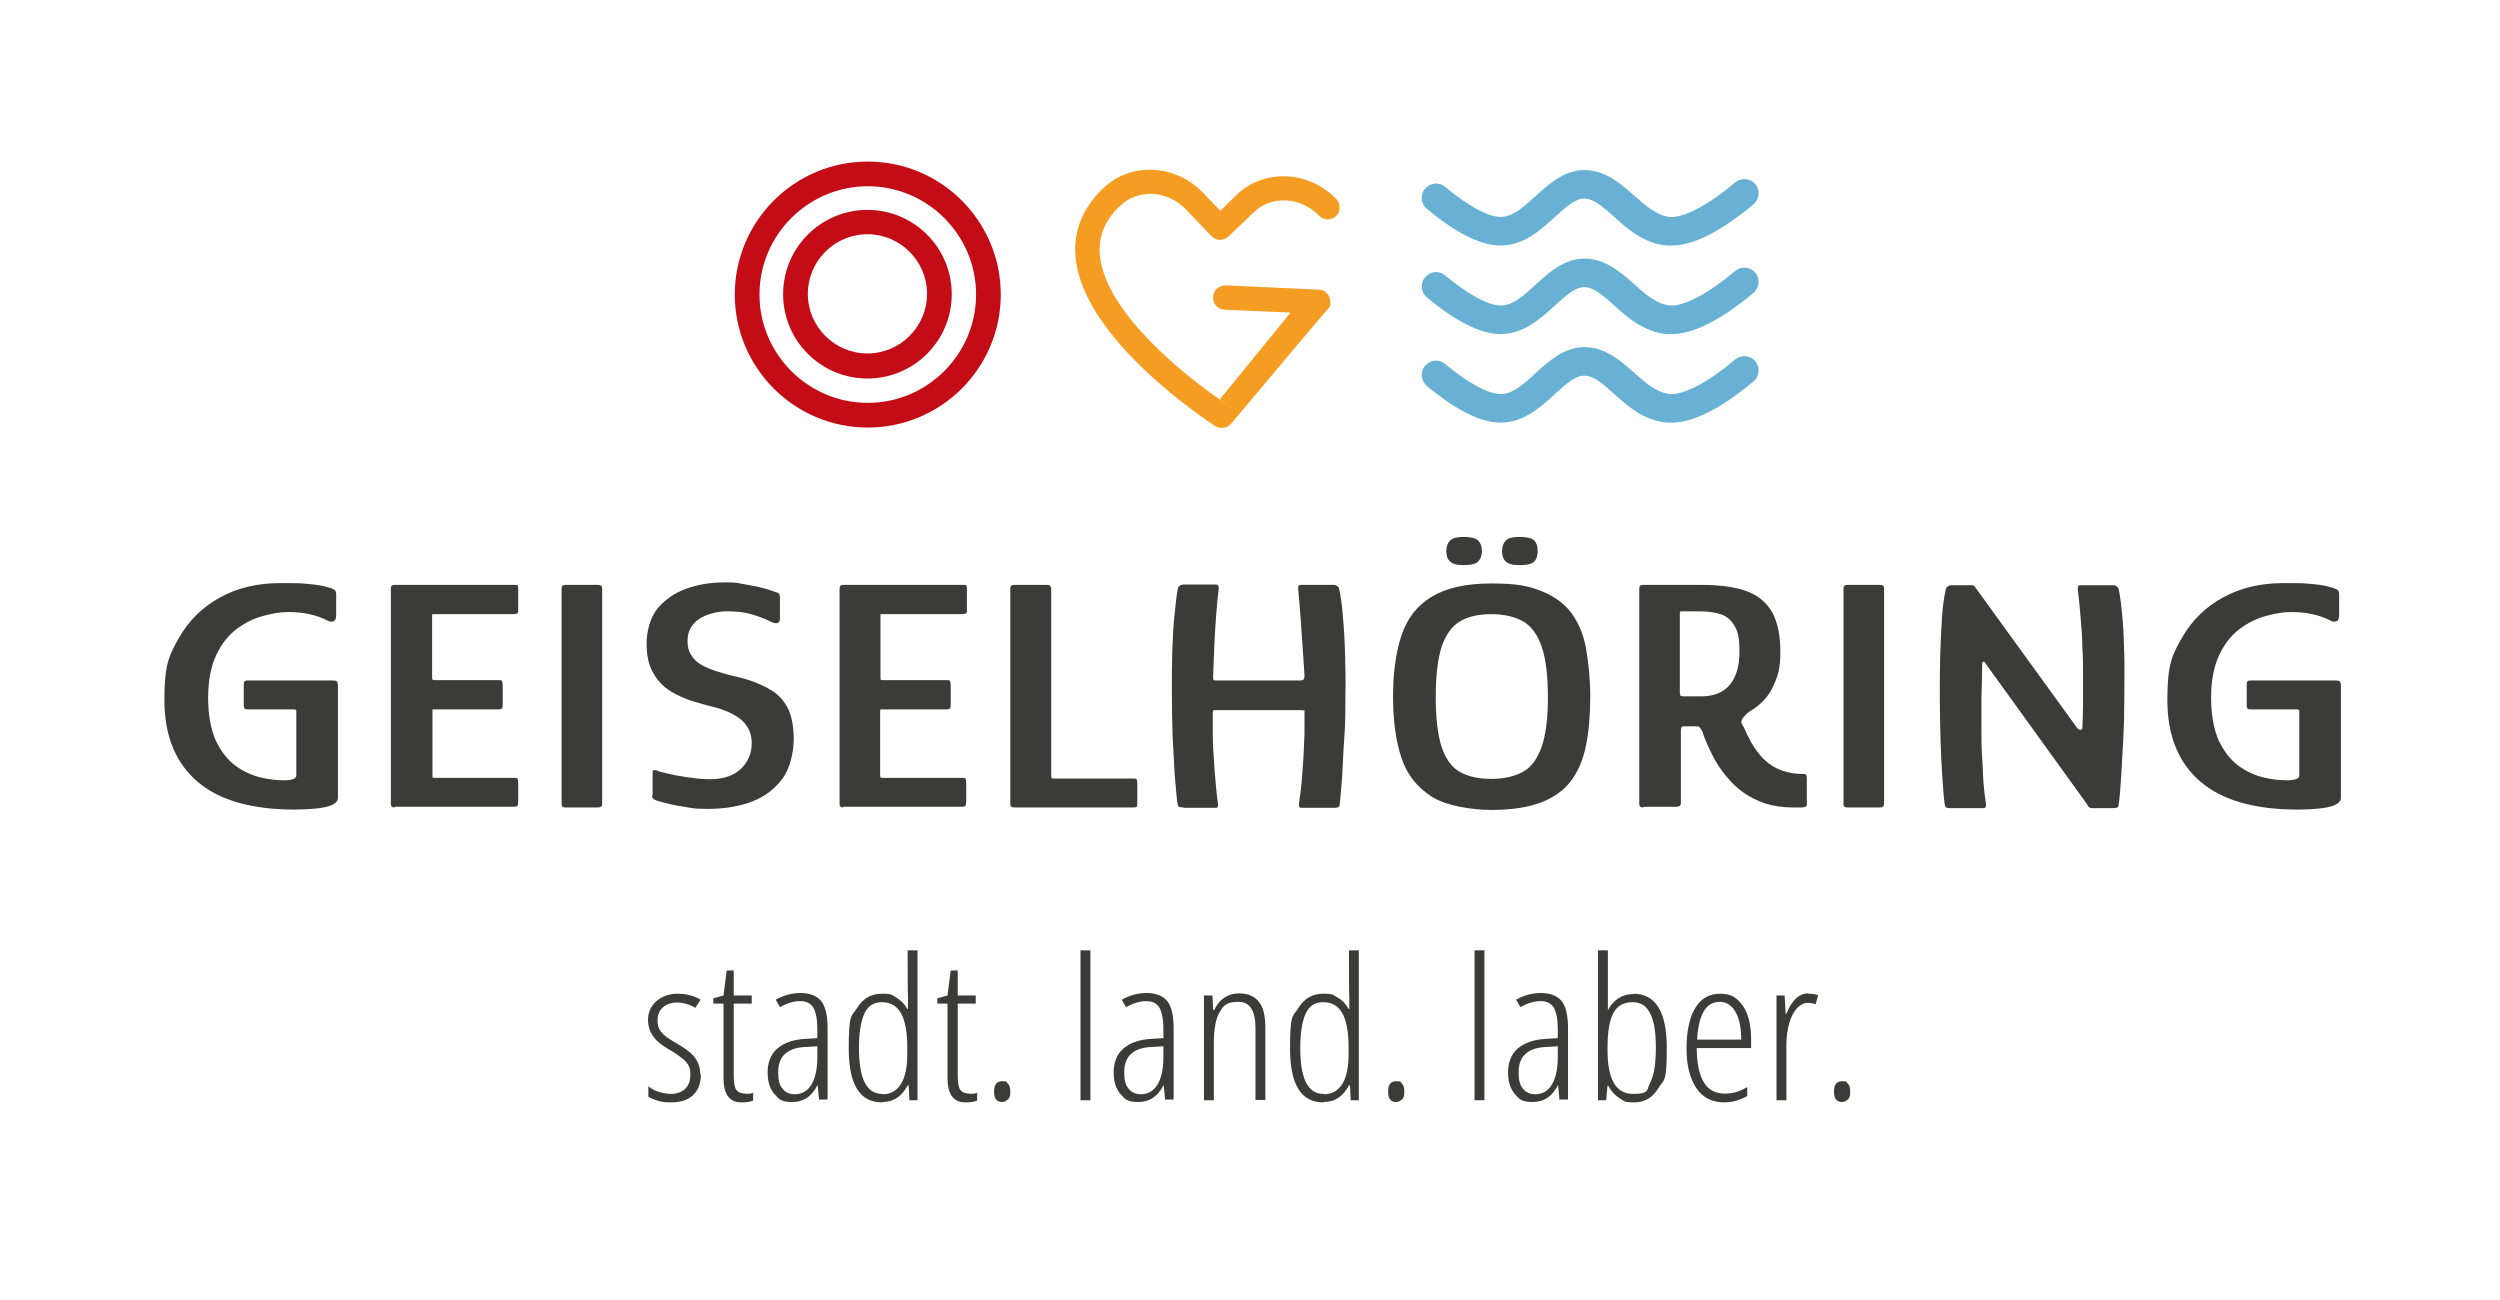 <?xml version="1.0" encoding="UTF-8"?>
<svg id="Ebene_1" data-name="Ebene 1" xmlns="http://www.w3.org/2000/svg" version="1.1" viewBox="0 0 708.7 368.5">
  <defs>
    <style>
      .cls-1 {
        fill: #f59d23;
      }

      .cls-1, .cls-2, .cls-3, .cls-4 {
        stroke-width: 0px;
      }

      .cls-2 {
        fill: #c30c15;
      }

      .cls-3 {
        fill: #68b1d5;
      }

      .cls-4 {
        fill: #3b3b3a;
      }
    </style>
  </defs>
  <g>
    <path class="cls-4" d="M95.8,226.2c0,.8-.6,1.5-1.7,2-1.1.5-2.6.8-4.5,1s-3.9.3-6,.3c-12.2,0-21.4-2.6-27.6-7.9s-9.4-13-9.4-23.2,1.4-12.8,4.2-17.7c2.8-4.9,6.7-8.7,11.7-11.4,4.9-2.7,10.6-4,16.9-4s5,0,7.6.2c2.5.2,4.5.5,6,1,.9.2,1.5.5,1.8.7.3.2.5.6.5,1.3v5.7c0,1.1-.2,1.7-.7,1.9-.5.2-1,.2-1.6-.1-1.7-.9-3.5-1.5-5.3-1.9-1.8-.4-3.8-.6-6.1-.6s-4.4.4-7,1.1-5.1,1.9-7.5,3.7-4.3,4.2-5.8,7.4c-1.5,3.2-2.3,7.2-2.3,12.1s.8,9.1,2.2,12.2c1.5,3.1,3.4,5.5,5.6,7.1,2.2,1.6,4.6,2.7,7.1,3.3,2.5.6,4.7.8,6.7.8s3.2-.4,3.4-1.2v-18.1c0-.4,0-.6-.2-.7s-.3-.1-.7-.1h-12.7c-.5,0-.8,0-1-.2-.2-.1-.3-.4-.3-.9v-5.8c0-.6,0-.9.3-1.1.2-.2.5-.2,1.1-.2h23.4c.9,0,1.4,0,1.6.3.2.2.3.7.3,1.5v31.6h0Z"/>
    <path class="cls-4" d="M111.9,228.9c-.8,0-1.1-.3-1.1-1v-61.1c0-.7.4-1,1.1-1h33.6c.7,0,1.1,0,1.2.1.1,0,.2.4.2,1.1v5.7c0,.7,0,1.1-.3,1.2-.2.1-.6.2-1.2.2h-22.2c-.4,0-.7,0-.7,0s0,.2,0,.6v17.4c0,.3,0,.5.2.6s.3.1.6.1h17.7c.8,0,1.2,0,1.3.2.1.2.2.6.2,1.4v5.2c0,.7,0,1.1-.3,1.3-.2.2-.6.2-1.3.2h-17.7c-.3,0-.6,0-.6,0,0,0,0,.2,0,.6v17.9c0,.3,0,.5,0,.7s.3.2.6.2h22.1c.8,0,1.3,0,1.4.2.1.2.2.6.2,1.3v5.2c0,.7,0,1.1-.3,1.3s-.7.2-1.3.2h-33.4,0Z"/>
    <path class="cls-4" d="M170.7,227.9c0,.7-.4,1-1.2,1h-9.2c-.8,0-1.1-.3-1.1-1v-61.1c0-.7.4-1,1.1-1h9.2c.8,0,1.2.3,1.2,1v61.1Z"/>
    <path class="cls-4" d="M185,225.7v-6.7c0-.4.1-.7.5-.7s.8.1,1.4.4c1.4.4,2.9.7,4.7,1.1,1.8.3,3.5.6,5.2.8,1.7.2,3.1.3,4.3.3,4,0,6.9-1,9-3,2-2,3-4.4,3-7.2s-1-4.9-2.9-6.6c-1.9-1.6-4.7-2.9-8.3-3.8-1.8-.4-3.7-1-5.8-1.6-2.1-.7-4.1-1.6-6.1-2.8-1.9-1.2-3.6-2.9-4.8-5.1-1.3-2.2-1.9-4.9-1.9-8.3s1-7.5,3.1-10c2.1-2.5,4.8-4.4,8.1-5.6,3.4-1.2,6.9-1.8,10.8-1.8s3.2.1,5,.4,3.5.6,5.2,1c1.7.4,3.2.9,4.5,1.4.5.1.8.3.9.5.1.2.2.5.2.9v6.1c0,1.4-1,1.7-2.9.7-1.5-.8-3.3-1.4-5.3-2s-4.3-.8-6.9-.8-5.9.8-8,2.3-3.1,3.6-3.1,6,.6,3.6,1.6,4.9,2.5,2.2,4.2,2.9c1.7.7,3.6,1.3,5.5,1.8s3.8.9,5.5,1.4c2.9.9,5.3,2,7.3,3.3,2,1.3,3.5,3.1,4.5,5.2,1,2.2,1.5,5,1.5,8.5s-1,8.1-3.1,11-4.9,5.1-8.4,6.5-7.8,2.2-12.6,2.2-4.4-.2-7-.6c-2.6-.4-5-.9-7.2-1.6-.8-.2-1.3-.4-1.5-.7-.3-.2-.4-.6-.4-1.1h0Z"/>
    <path class="cls-4" d="M239.1,228.9c-.8,0-1.1-.3-1.1-1v-61.1c0-.7.4-1,1.1-1h33.6c.7,0,1.1,0,1.2.1s.2.4.2,1.1v5.7c0,.7,0,1.1-.3,1.2s-.6.2-1.2.2h-22.2c-.4,0-.6,0-.7,0s-.1.2-.1.6v17.4c0,.3,0,.5.1.6s.3.1.6.1h17.7c.8,0,1.2,0,1.3.2.1.2.2.6.2,1.4v5.2c0,.7,0,1.1-.3,1.3s-.6.2-1.3.2h-17.7c-.3,0-.6,0-.6,0,0,0-.1.2-.1.6v17.9c0,.3,0,.5.1.7s.3.2.6.2h22.1c.8,0,1.3,0,1.4.2.1.2.2.6.2,1.3v5.2c0,.7-.1,1.1-.3,1.3-.2.2-.6.2-1.3.2h-33.4,0Z"/>
    <path class="cls-4" d="M287.5,228.9c-.8,0-1.1-.3-1.1-1v-61.1c0-.7.4-1,1.1-1h9c.6,0,1,0,1.2.3s.3.5.3,1v52.7c0,.3,0,.5.1.7s.3.2.7.2h22.1c.8,0,1.2,0,1.3.2.1.2.2.6.2,1.3v5.2c0,.7,0,1.1-.2,1.3-.1.2-.6.2-1.4.2h-33.3Z"/>
    <path class="cls-4" d="M335.6,228.9c-.3,0-.7,0-1.1-.1-.4,0-.6-.4-.7-.9-.3-2.2-.5-4.9-.8-8.3-.2-3.3-.4-7-.6-11-.1-4-.2-8-.2-12.1s0-7.7.1-11.4c.1-3.7.3-7.1.6-10.3.3-3.1.6-5.8,1-8,0-.3.3-.6.6-.8.3-.2.7-.3,1-.3h9.2c.5,0,.8.3.8,1-.3,2.6-.6,5.3-.8,8.4-.2,3-.4,5.9-.5,8.8-.1,2.9-.2,5.5-.3,7.8,0,.5,0,.8.1,1,.1.2.5.2,1.1.2h23.3c.4,0,.7,0,1-.2.2-.1.4-.5.4-1-.1-2.2-.3-4.8-.5-7.7-.2-2.9-.4-5.8-.6-8.8-.2-3-.5-5.8-.7-8.4,0-.7.2-1,.7-1h9.3c.3,0,.6,0,1,.3s.6.4.6.8c.5,2.2.9,4.9,1.1,8.1.3,3.2.5,6.6.6,10.4.1,3.7.2,7.5.1,11.4,0,4.1,0,8.2-.3,12.1s-.4,7.6-.6,10.9c-.2,3.3-.5,6.1-.7,8.2,0,.5-.3.8-.6.9s-.7.1-1.1.1h-9.3c-.4,0-.6-.3-.6-1,.3-1.9.6-4,.8-6.3.2-2.2.3-4.5.5-6.9.1-2.3.2-4.6.3-6.7,0-2.2,0-4.1,0-5.9s0-.7-.3-.8c-.2,0-.5-.1-.9-.1h-23.7c-.5,0-.8,0-.9.1-.1,0-.2.4-.2.8,0,1.8,0,3.8,0,6s.1,4.4.3,6.7c.1,2.3.3,4.6.5,6.8.2,2.2.4,4.4.7,6.3,0,.7-.1,1-.5,1h-9.3,0Z"/>
    <path class="cls-4" d="M394.9,197.6c0-6.9.8-12.7,2.4-17.5,1.6-4.8,4.4-8.4,8.5-10.9s9.7-3.8,17-3.8,10.4.7,14,2.1,6.6,3.5,8.6,6.2,3.5,6.1,4.2,10.1,1.2,8.6,1.2,13.8-.4,9.8-1.2,13.7c-.8,4-2.2,7.3-4.2,10-2,2.7-4.9,4.8-8.6,6.2-3.7,1.4-8.4,2.1-14,2.1s-13-1.2-17-3.8-6.9-6.1-8.5-10.9c-1.6-4.8-2.4-10.6-2.4-17.4h0ZM407,197.6c0,6.1.6,10.9,1.7,14.2s2.8,5.7,5.1,7,5.2,2,8.9,2,6.6-.7,9-2c2.4-1.3,4.1-3.7,5.3-7,1.2-3.4,1.8-8.1,1.8-14.2s-.6-11-1.8-14.4c-1.2-3.4-3-5.8-5.3-7.1-2.4-1.3-5.4-2-9-2s-6.6.7-8.9,2.1c-2.3,1.4-4,3.8-5.1,7.1s-1.7,8.2-1.7,14.4h0ZM420.1,156.2c0,1.3-.4,2.3-1.1,3s-2.1,1-4.1,1-3-.3-3.8-1-1.1-1.7-1.1-3,.4-2.3,1.1-3c.8-.7,2-1,3.8-1s3.4.3,4.1,1,1.1,1.7,1.1,3ZM435.9,156.2c0,1.3-.3,2.3-1,3-.7.7-2,1-4.1,1s-3.1-.3-3.9-1-1.1-1.7-1.1-3,.4-2.3,1.1-3,2-1,3.9-1,3.4.3,4.1,1,1,1.7,1,3Z"/>
    <path class="cls-4" d="M465.8,228.9c-.8,0-1.1-.3-1.1-1v-61.1c0-.7.4-1,1.1-1h16.5c5.3,0,9.6.6,12.9,1.8,3.2,1.2,5.6,3.2,7.2,6,1.5,2.8,2.3,6.5,2.3,11.2s-.7,6.9-2.1,9.9-3.7,5.3-6.8,7.1c-.9.7-1.5,1.4-1.9,2-.4.6-.3,1.4.4,2.3.6,1.4,1.3,2.8,2,4.1s1.6,2.6,2.6,3.8,2,2.1,3.2,2.9c1.2.8,2.5,1.4,3.9,1.8,1.4.4,3,.7,4.8.7s.9,0,1.1.2c.2.1.3.5.3,1v7.4c0,.2,0,.4-.2.6-.1.1-.5.2-1,.3-.5,0-1.5,0-2.8,0-2.8,0-5.4-.4-7.7-1.1-2.3-.8-4.4-1.8-6.2-3.1-1.8-1.2-3.4-2.8-4.9-4.6s-2.8-3.7-3.9-5.9-2.1-4.3-2.8-6.5c0-.2-.2-.5-.5-1s-.6-.8-1.1-.8h-4c-.4,0-.6.4-.6,1.3v20.5c0,.7-.5,1-1.3,1h-9.2ZM476.3,196.7c0,.3,0,.5.2.6.1,0,.3.1.6.1h5.2c3.5,0,6.2-1.1,8-3.2s2.8-5.3,2.8-9.3-.4-5.7-1.3-7.3c-.9-1.6-2.1-2.8-3.8-3.4-1.7-.6-3.8-.9-6.3-.9h-4.8c-.3,0-.5,0-.6.1s-.1.3-.1.7v22.6h0Z"/>
    <path class="cls-4" d="M534.1,227.9c0,.7-.4,1-1.2,1h-9.2c-.8,0-1.1-.3-1.1-1v-61.1c0-.7.4-1,1.1-1h9.2c.8,0,1.2.3,1.2,1v61.1Z"/>
    <path class="cls-4" d="M589.1,206.5c.1.2.4.4.7.4s.5-.2.5-.6c.1-2,.2-4.2.2-6.7s0-5.1,0-7.8c0-2.8,0-5.6-.2-8.4,0-2.9-.3-5.7-.5-8.5-.2-2.8-.5-5.4-.8-7.9,0-.8.1-1.1.6-1.1h9.3c.4,0,.8,0,1.1.3s.5.4.6.8c.5,2.3.8,5.1,1.1,8.4.3,3.3.4,6.9.5,10.7s0,7.8,0,11.9c0,4-.1,8-.3,11.8s-.4,7.3-.6,10.5-.4,5.8-.7,7.8c0,.5-.3.8-.6.9-.3,0-.7.1-1.1.1h-6c-.5,0-1-.4-1.4-1.3l-28.7-39.8c0-.2-.2-.4-.5-.4s-.4.2-.4.5c0,3.2-.1,6.3-.2,9.4,0,3.1,0,6.1,0,9,0,2.9,0,5.7.2,8.3s.2,5.1.4,7.3.4,4.2.7,6c0,.7-.2,1-.7,1h-9.2c-.3,0-.7,0-1.1-.1-.4,0-.6-.4-.7-.9-.3-2.1-.5-4.8-.7-8s-.4-6.7-.5-10.5c-.1-3.8-.2-7.7-.2-11.8s0-8,.1-11.8c.1-3.8.3-7.4.5-10.7.2-3.3.6-6.1,1.1-8.3,0-.3.3-.6.6-.8s.7-.3,1-.3h5.8c.5,0,.8.2,1.1.8l28.9,39.9h0Z"/>
    <path class="cls-4" d="M663.6,226.2c0,.8-.6,1.5-1.7,2s-2.6.8-4.5,1-3.9.3-6,.3c-12.2,0-21.4-2.6-27.6-7.9s-9.4-13-9.4-23.2,1.4-12.8,4.2-17.7c2.8-4.9,6.7-8.7,11.7-11.4,5-2.7,10.6-4,16.9-4s5,0,7.6.2c2.5.2,4.5.5,6,1,.9.2,1.5.5,1.8.7.3.2.5.6.5,1.3v5.7c0,1.1-.2,1.7-.7,1.9s-1,.2-1.6-.1c-1.7-.9-3.5-1.5-5.3-1.9-1.8-.4-3.8-.6-6.1-.6s-4.4.4-7,1.1-5.1,1.9-7.5,3.7-4.3,4.2-5.8,7.4c-1.5,3.2-2.3,7.2-2.3,12.1s.8,9.1,2.2,12.2c1.5,3.1,3.4,5.5,5.6,7.1,2.2,1.6,4.6,2.7,7.1,3.3s4.7.8,6.7.8,3.2-.4,3.4-1.2v-18.1c0-.4,0-.6-.2-.7s-.3-.1-.7-.1h-12.7c-.5,0-.8,0-1-.2-.2-.1-.3-.4-.3-.9v-5.8c0-.6,0-.9.3-1.1.2-.2.5-.2,1.1-.2h23.4c.9,0,1.4,0,1.6.3.2.2.3.7.3,1.5v31.6h0Z"/>
  </g>
  <g>
    <path class="cls-4" d="M198.7,304.5c0,2.5-.7,4.5-2.2,5.9-1.4,1.4-3.5,2.1-6.2,2.1s-2.8-.2-3.9-.5c-1.1-.3-2-.7-2.6-1.1v-3c.7.7,1.7,1.2,2.9,1.6s2.5.6,3.7.6,3-.5,3.9-1.5c1-1,1.4-2.3,1.4-4s-.3-2.4-1-3.3-2-1.9-3.9-3.1c-2.2-1.3-3.7-2.3-4.5-3.1s-1.4-1.6-1.9-2.6c-.4-.9-.7-2.1-.7-3.4,0-2.1.8-3.9,2.4-5.3,1.6-1.4,3.6-2.1,6-2.1s4.8.6,6.5,1.7l-1.5,2.3c-1.6-1-3.4-1.5-5.2-1.5s-3,.5-4,1.4-1.5,2.1-1.5,3.6.3,2.4,1,3.3c.7.9,2.1,2,4.3,3.2,2.2,1.3,3.6,2.3,4.4,3.1.8.8,1.4,1.6,1.8,2.6.4.9.6,2,.6,3.2Z"/>
    <path class="cls-4" d="M211.2,310.1c.9,0,1.7-.1,2.3-.3v2.2c-.9.4-2,.5-3.4.5-3.3,0-5-2.3-5-6.9v-21.1h-2.9v-1.5l2.9-.8.9-7.1h2v7.1h5.1v2.3h-5.1v20.3c0,2,.2,3.4.7,4.1.5.7,1.3,1.1,2.5,1.1Z"/>
    <path class="cls-4" d="M232.2,311.9l-.4-4.2h-.1c-1.6,3.1-3.9,4.7-7.1,4.7s-3.8-.8-5.1-2.3c-1.3-1.5-1.9-3.6-1.9-6.2s.9-5.1,2.8-6.7c1.9-1.6,4.5-2.5,7.8-2.7l3.5-.2v-2.5c0-2.8-.4-4.8-1.1-6.1-.8-1.3-2-1.9-3.8-1.9s-3.7.6-5.7,1.7l-1.2-2.1c2.3-1.3,4.6-1.9,7.1-1.9s4.6.8,5.8,2.3c1.2,1.5,1.8,4.1,1.8,7.7v20.2h-2.3ZM225.3,310.2c2,0,3.6-.9,4.7-2.7s1.7-4.4,1.7-7.8v-3.1l-3.4.2c-2.6.1-4.5.8-5.8,2-1.3,1.2-1.9,2.9-1.9,5.2s.4,3.7,1.3,4.7c.8,1,2,1.5,3.4,1.5Z"/>
    <path class="cls-4" d="M250,312.5c-6.3,0-9.4-5.1-9.4-15.3s.8-8.9,2.4-11.5c1.6-2.6,3.9-4,7-4s2.8.4,4.1,1.1c1.3.8,2.3,1.8,3.1,3.2h.2v-3.3c-.1,0-.1-13.3-.1-13.3h2.8v42.5h-2.3l-.2-4.2h-.3c-.8,1.5-1.8,2.7-3,3.5-1.2.8-2.6,1.2-4.2,1.2ZM250.2,310.2c2.3,0,4-1,5.2-2.9,1.2-1.9,1.8-4.8,1.8-8.5v-1.7c0-4.5-.6-7.8-1.8-9.9-1.2-2.1-3-3.1-5.4-3.1s-4,1.1-5,3.3c-1,2.2-1.5,5.5-1.5,9.7s.5,7.5,1.6,9.7c1.1,2.2,2.7,3.3,5.1,3.3Z"/>
    <path class="cls-4" d="M274.7,310.1c.9,0,1.7-.1,2.3-.3v2.2c-.9.4-2,.5-3.4.5-3.3,0-5-2.3-5-6.9v-21.1h-2.9v-1.5l2.9-.8.9-7.1h2v7.1h5.1v2.3h-5.1v20.3c0,2,.2,3.4.7,4.1.5.7,1.3,1.1,2.5,1.1Z"/>
    <path class="cls-4" d="M281.8,309.4c0-2,.8-2.9,2.3-2.9s1.2.2,1.6.7c.5.4.7,1.2.7,2.3s-.2,1.8-.7,2.2c-.5.4-1,.7-1.6.7-1.6,0-2.3-1-2.3-2.9Z"/>
    <path class="cls-4" d="M309.1,311.9h-2.8v-42.5h2.8v42.5Z"/>
    <path class="cls-4" d="M330.3,311.9l-.4-4.2h-.1c-1.6,3.1-3.9,4.7-7.1,4.7s-3.8-.8-5.1-2.3c-1.3-1.5-1.9-3.6-1.9-6.2s.9-5.1,2.8-6.7c1.9-1.6,4.5-2.5,7.8-2.7l3.5-.2v-2.5c0-2.8-.4-4.8-1.1-6.1-.8-1.3-2-1.9-3.8-1.9s-3.7.6-5.7,1.7l-1.2-2.1c2.3-1.3,4.6-1.9,7.1-1.9s4.6.8,5.8,2.3c1.2,1.5,1.8,4.1,1.8,7.7v20.2h-2.3ZM323.4,310.2c2,0,3.6-.9,4.7-2.7s1.7-4.4,1.7-7.8v-3.1l-3.4.2c-2.6.1-4.5.8-5.8,2-1.3,1.2-1.9,2.9-1.9,5.2s.4,3.7,1.3,4.7c.8,1,2,1.5,3.4,1.5Z"/>
    <path class="cls-4" d="M355.9,311.9v-20.5c0-4.9-1.6-7.4-4.8-7.4s-4.2.9-5.3,2.8c-1.1,1.8-1.7,4.8-1.7,8.8v16.3h-2.8v-29.7h2.4l.2,4.1h.3c.7-1.5,1.7-2.7,2.9-3.5s2.6-1.2,4.1-1.2c2.5,0,4.4.8,5.6,2.3,1.3,1.5,1.9,4,1.9,7.4v20.5h-2.8Z"/>
    <path class="cls-4" d="M375.1,312.5c-6.3,0-9.4-5.1-9.4-15.3s.8-8.9,2.4-11.5c1.6-2.6,3.9-4,7-4s2.8.4,4.1,1.1,2.3,1.8,3.1,3.2h.2v-3.3c-.1,0-.1-13.3-.1-13.3h2.8v42.5h-2.3l-.2-4.2h-.3c-.8,1.5-1.8,2.7-3,3.5-1.2.8-2.6,1.2-4.2,1.2ZM375.3,310.2c2.3,0,4-1,5.2-2.9,1.2-1.9,1.8-4.8,1.8-8.5v-1.7c0-4.5-.6-7.8-1.8-9.9-1.2-2.1-3-3.1-5.4-3.1s-4,1.1-5,3.3c-1,2.2-1.5,5.5-1.5,9.7s.5,7.5,1.6,9.7c1.1,2.2,2.7,3.3,5.1,3.3Z"/>
    <path class="cls-4" d="M393.5,309.4c0-2,.8-2.9,2.3-2.9s1.2.2,1.6.7c.5.4.7,1.2.7,2.3s-.2,1.8-.7,2.2c-.5.4-1,.7-1.6.7-1.6,0-2.3-1-2.3-2.9Z"/>
    <path class="cls-4" d="M420.8,311.9h-2.8v-42.5h2.8v42.5Z"/>
    <path class="cls-4" d="M442.1,311.9l-.4-4.2h-.1c-1.6,3.1-3.9,4.7-7.1,4.7s-3.8-.8-5.1-2.3c-1.3-1.5-1.9-3.6-1.9-6.2s.9-5.1,2.8-6.7c1.9-1.6,4.5-2.5,7.8-2.7l3.5-.2v-2.5c0-2.8-.4-4.8-1.1-6.1-.8-1.3-2-1.9-3.8-1.9s-3.7.6-5.7,1.7l-1.2-2.1c2.3-1.3,4.6-1.9,7.1-1.9s4.6.8,5.8,2.3c1.2,1.5,1.8,4.1,1.8,7.7v20.2h-2.3ZM435.2,310.2c2,0,3.6-.9,4.7-2.7s1.7-4.4,1.7-7.8v-3.1l-3.4.2c-2.6.1-4.5.8-5.8,2-1.3,1.2-1.9,2.9-1.9,5.2s.4,3.7,1.3,4.7c.8,1,2,1.5,3.4,1.5Z"/>
    <path class="cls-4" d="M463,281.7c6.3,0,9.5,5.1,9.5,15.3s-.8,8.9-2.4,11.5c-1.6,2.6-3.8,4-6.8,4s-3-.4-4.2-1.2c-1.3-.8-2.3-1.9-3.2-3.5h-.2l-.4,4.1h-2.3v-42.5h2.8v16.8c-.1,0,.1,0,.1,0,1.7-3,4.1-4.4,7.1-4.4ZM462.8,284.1c-2.5,0-4.3,1-5.4,3-1.1,2-1.7,5.3-1.7,9.9v.7c0,8.3,2.4,12.4,7.2,12.4s3.8-1.1,4.9-3.2c1.1-2.1,1.6-5.4,1.6-9.9s-.5-7.5-1.6-9.7c-1.1-2.2-2.7-3.2-5.1-3.2Z"/>
    <path class="cls-4" d="M488.8,312.5c-3.4,0-6.1-1.3-7.9-4-1.8-2.7-2.8-6.4-2.8-11.2s.8-8.9,2.5-11.6c1.6-2.7,4-4,7.1-4s4.8,1.2,6.4,3.5c1.6,2.3,2.3,5.5,2.3,9.5v2.4h-15.4c0,4.3.7,7.6,2,9.7,1.3,2.2,3.3,3.2,5.9,3.2s4.2-.6,6.4-1.8v2.5c-2.1,1.2-4.3,1.8-6.5,1.8ZM487.5,284c-3.9,0-6,3.6-6.4,10.7h12.5c0-3.3-.5-5.9-1.6-7.8-1.1-1.9-2.6-2.9-4.4-2.9Z"/>
    <path class="cls-4" d="M512.6,281.7c1,0,2,.1,2.8.4l-.7,2.6c-.7-.3-1.5-.4-2.2-.4-1.1,0-2.1.5-3.1,1.5-.9,1-1.7,2.5-2.2,4.3-.5,1.8-.8,3.9-.8,6.1v15.7h-2.8v-29.7h2.3l.3,5.2h.2c1.5-3.8,3.6-5.8,6.2-5.8Z"/>
    <path class="cls-4" d="M519.9,309.4c0-2,.8-2.9,2.3-2.9s1.2.2,1.6.7c.5.4.7,1.2.7,2.3s-.2,1.8-.7,2.2c-.5.4-1,.7-1.6.7-1.6,0-2.3-1-2.3-2.9Z"/>
  </g>
  <g>
    <path class="cls-3" d="M473.7,69.6c-.4,0-.8,0-1.2,0-6.5-.6-11-4.6-14.9-8.1-3.1-2.8-5.8-5.2-8.5-5.2s-5.4,2.6-8.4,5.3c-4.2,3.8-9,8.2-15.8,8-5.5-.2-12.4-3.7-20.4-10.4-1.7-1.4-2-4-.5-5.7,1.4-1.7,4-2,5.7-.5,6.4,5.3,12,8.4,15.5,8.5,3.5.1,6.7-2.8,10.1-5.9,3.8-3.5,8.2-7.4,13.9-7.4s10.2,3.8,14,7.2c3.3,2.9,6.4,5.7,10.2,6.1,3.9.3,10.8-3.3,18.5-9.8,1.7-1.4,4.3-1.2,5.7.5,1.4,1.7,1.2,4.3-.5,5.7-9.3,7.8-17.1,11.7-23.2,11.7h0Z"/>
    <path class="cls-3" d="M473.7,94.7c-.4,0-.8,0-1.2,0-6.5-.6-11-4.6-14.9-8.1-3.1-2.8-5.8-5.2-8.5-5.2s-5.4,2.6-8.4,5.3c-4.2,3.8-9,8.2-15.8,8-5.5-.2-12.4-3.7-20.4-10.4-1.7-1.4-2-4-.5-5.7,1.4-1.7,4-2,5.7-.5,6.4,5.3,12,8.4,15.5,8.5,3.5.2,6.7-2.8,10.1-5.9,3.8-3.5,8.2-7.4,13.9-7.4s10.2,3.8,14,7.2c3.3,3,6.4,5.7,10.2,6.1,3.9.3,10.8-3.3,18.5-9.8,1.7-1.4,4.3-1.2,5.7.5,1.4,1.7,1.2,4.3-.5,5.7-9.3,7.8-17.1,11.7-23.2,11.7h0Z"/>
    <path class="cls-3" d="M473.7,119.8c-.4,0-.8,0-1.2,0-6.5-.6-11-4.6-14.9-8.1-3.1-2.8-5.8-5.2-8.5-5.2s-5.4,2.6-8.4,5.3c-4.2,3.8-9,8.2-15.8,8-5.5-.2-12.4-3.7-20.4-10.4-1.7-1.4-2-4-.5-5.7,1.4-1.7,4-2,5.7-.5,6.4,5.3,12,8.4,15.5,8.5,3.5.2,6.7-2.8,10.1-5.9,3.8-3.5,8.2-7.4,13.9-7.4s10.2,3.8,14,7.2c3.3,3,6.4,5.7,10.2,6.1,3.9.3,10.8-3.3,18.5-9.8,1.7-1.4,4.3-1.2,5.7.5,1.4,1.7,1.2,4.3-.5,5.7-9.3,7.8-17.1,11.7-23.2,11.7h0Z"/>
  </g>
  <path class="cls-1" d="M346.3,121.3c-.6,0-1.3-.2-1.8-.5-1.5-1-37.4-24.3-39.6-47.8-.7-7.4,2-14.1,7.9-19.7,7.8-7.4,20.4-6.8,28.2,1.3l4.9,5.1s.1,0,.1,0l4.6-4.5c7.7-7.4,20.4-6.9,28.2,1.2,1.3,1.4,1.3,3.5,0,4.8-1.4,1.3-3.5,1.3-4.8,0-5.2-5.4-13.5-5.9-18.5-1.1l-7.2,6.9c-.7.6-1.5,1-2.4,1-.9,0-1.8-.4-2.4-1l-7.4-7.7c-5.2-5.4-13.5-5.8-18.5-1-4.4,4.1-6.3,8.7-5.8,14.1,1.6,16.8,25.8,35.2,33.9,40.8s.1,0,.1,0l19.9-24.4c0,0,0-.2,0-.2l-18.5-.8c-1.9,0-3.4-1.7-3.3-3.6,0-1.9,1.7-3.3,3.6-3.3l26.3,1.2c1.7,0,3.1,1.3,3.3,3.1s-.3,1.9-1,2.8l-.8.9-5.7,6.7-20.5,24.4c-.7.9-1.7,1.3-2.7,1.3h0Z"/>
  <path class="cls-2" d="M246,121.2c-20.8,0-37.7-16.9-37.7-37.7s16.9-37.7,37.7-37.7,37.7,16.9,37.7,37.7-16.9,37.7-37.7,37.7ZM246,52.8c-16.9,0-30.7,13.8-30.7,30.7s13.8,30.7,30.7,30.7,30.7-13.8,30.7-30.7-13.8-30.7-30.7-30.7Z"/>
  <path class="cls-2" d="M245.9,107.3c-13.2,0-23.9-10.7-23.9-23.9s10.7-23.9,23.9-23.9,23.9,10.7,23.9,23.9-10.7,23.9-23.9,23.9ZM245.9,66.4c-9.3,0-16.9,7.6-16.9,16.9s7.6,16.9,16.9,16.9,16.9-7.6,16.9-16.9-7.6-16.9-16.9-16.9Z"/>
</svg>